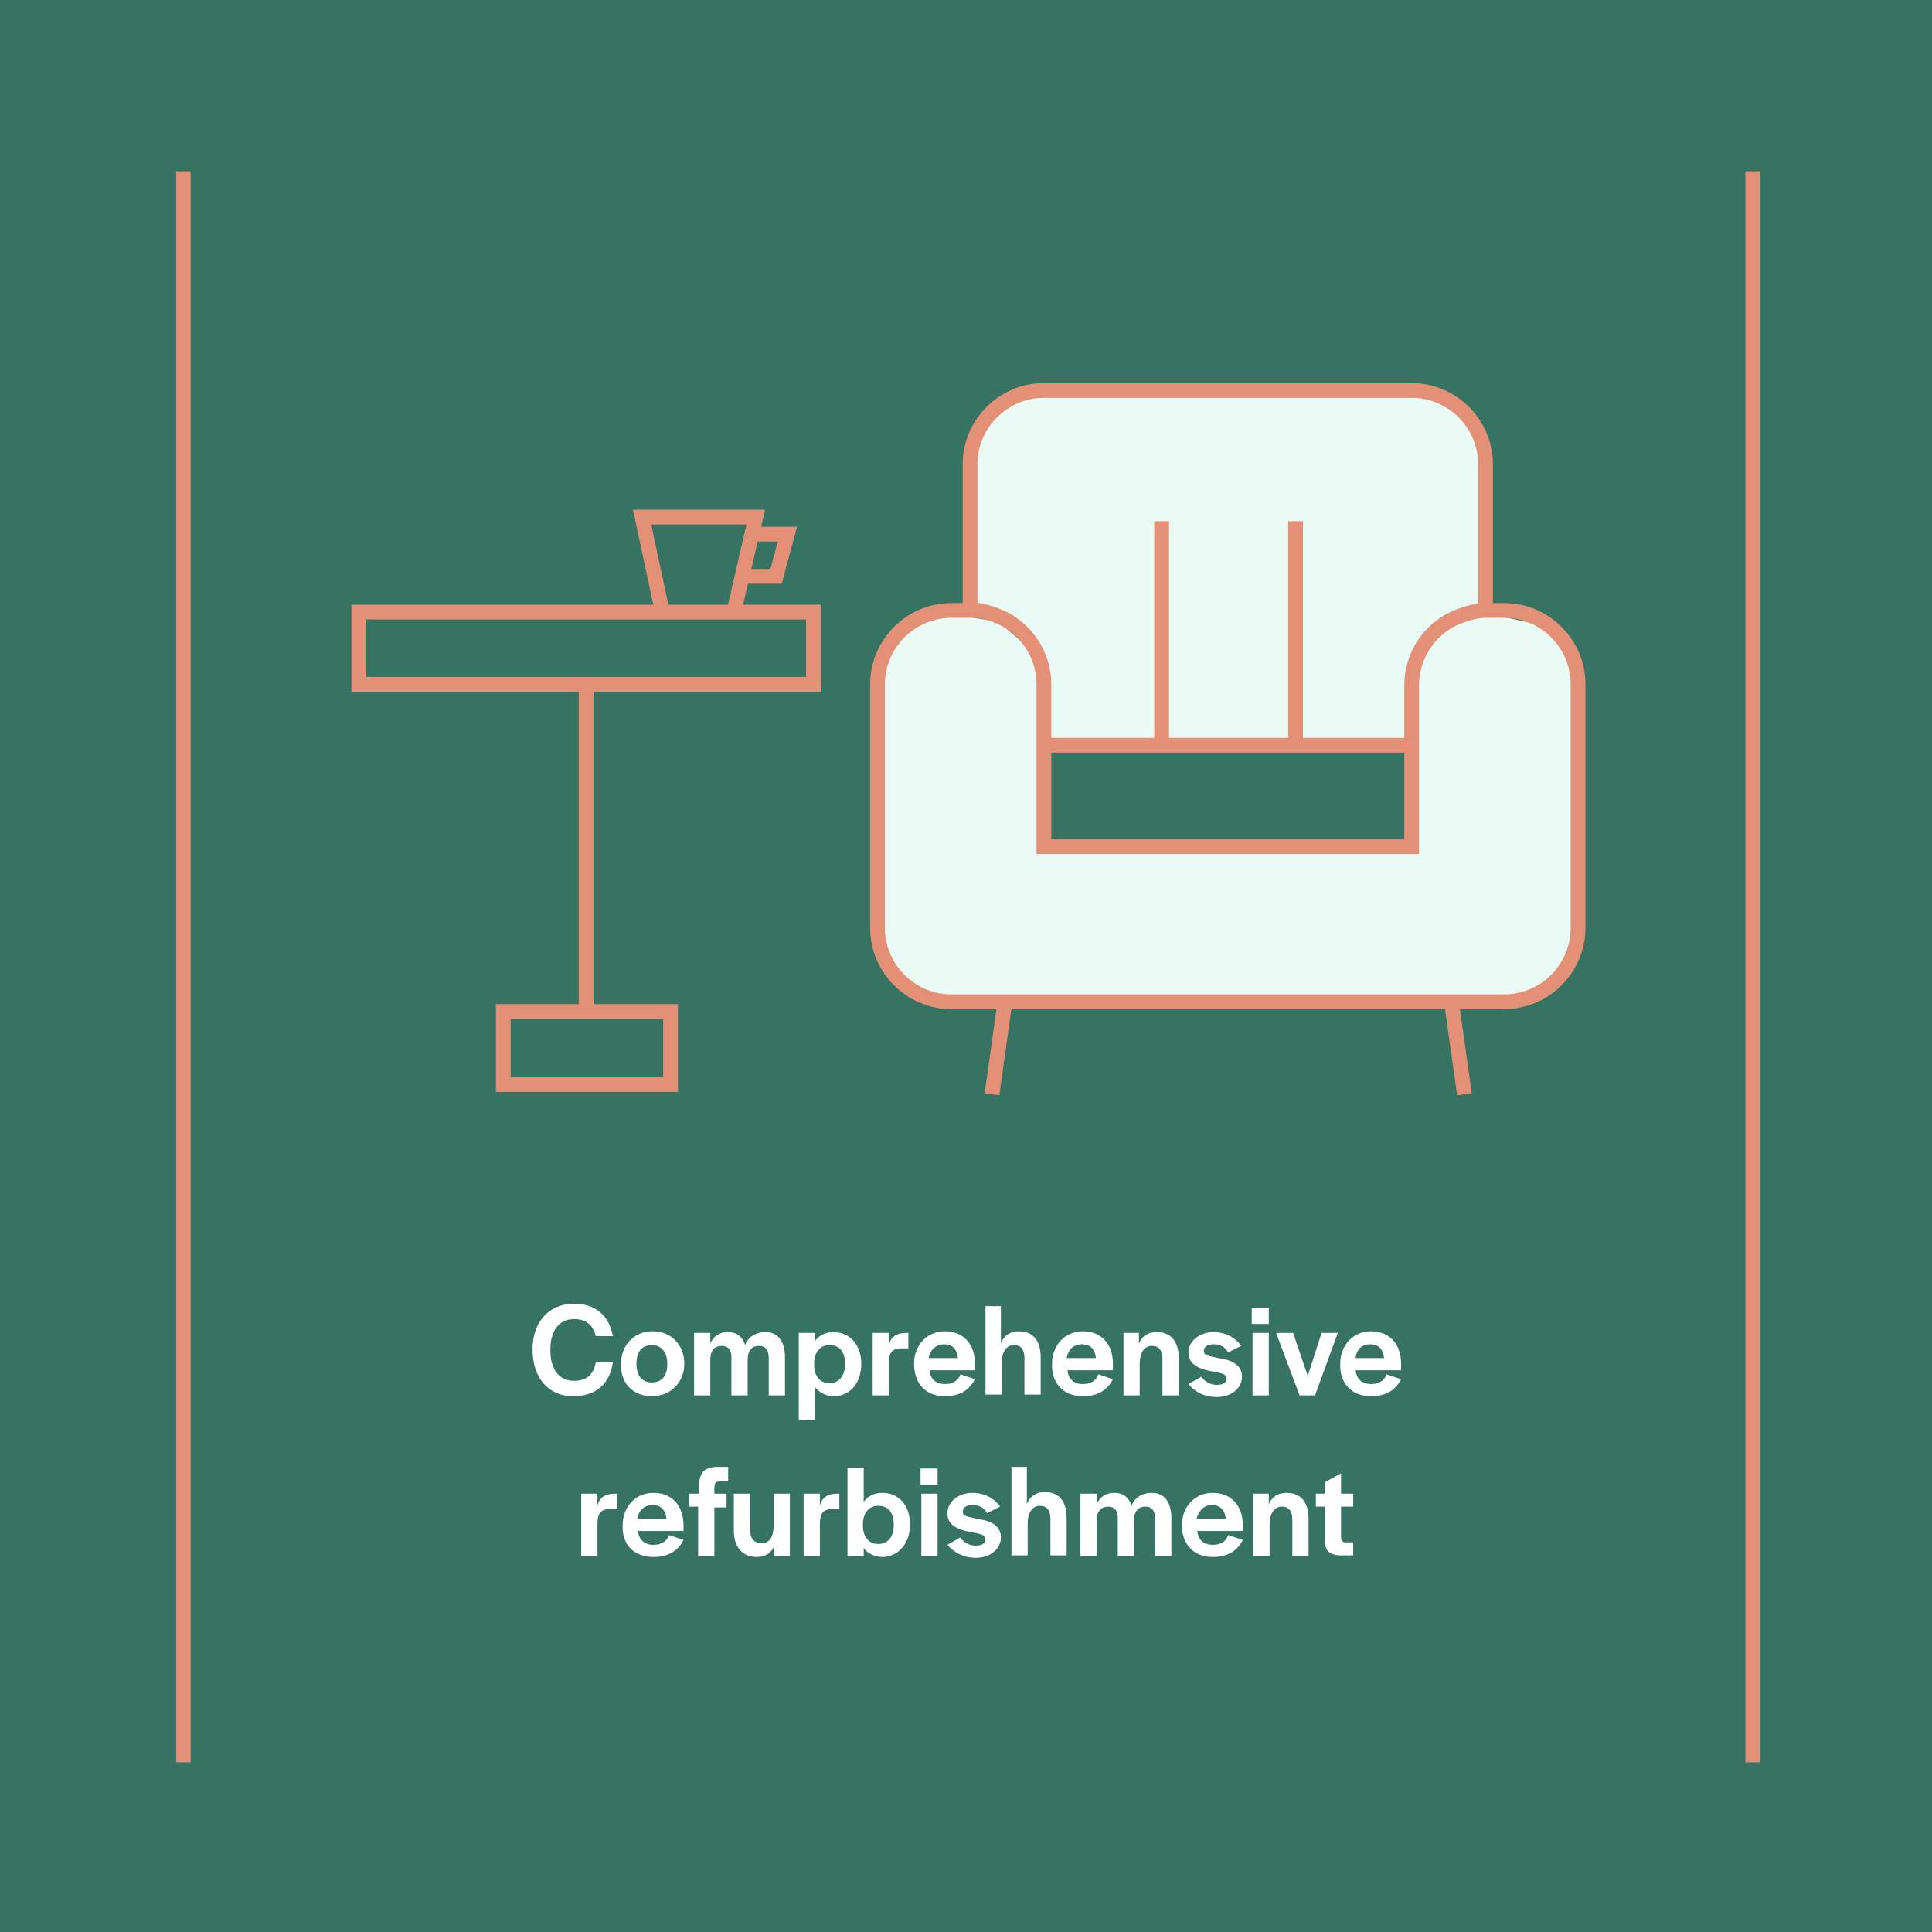 <svg width="236" height="236" viewBox="0 0 236 236" fill="none" xmlns="http://www.w3.org/2000/svg">
<path d="M236 0H0V236H236V0Z" fill="#367363"/>
<path d="M165.299 190.089V188.403H164.407C164.01 188.403 163.812 188.205 163.812 187.808V184.04H165.299V182.454H163.812V179.975L161.829 181.065V182.454H160.738V184.04H161.829V188.007C161.829 189.296 162.225 189.891 163.614 189.99H165.299V190.089ZM155.086 182.454H153.103V190.089H155.086V186.222C155.086 184.834 155.681 184.04 156.573 184.04C157.466 184.04 157.862 184.635 157.862 185.627V190.089H159.845V185.528C159.845 183.445 158.854 182.355 157.168 182.355C156.077 182.355 155.383 182.85 154.987 183.743V182.454H155.086ZM148.045 183.842C149.037 183.842 149.632 184.437 149.731 185.528H146.161C146.459 184.437 147.153 183.842 148.045 183.842ZM148.145 190.188C150.128 190.188 151.219 189.296 151.814 188.106L150.029 187.511C149.83 188.106 149.335 188.701 148.145 188.701C147.054 188.701 146.36 188.106 146.261 187.015H151.814V186.321C151.814 183.941 150.425 182.355 148.145 182.355C145.963 182.355 144.377 184.04 144.377 186.321C144.377 188.701 145.864 190.188 148.145 190.188ZM133.965 182.454H131.982V190.089H133.965V185.726C133.965 184.536 134.56 184.04 135.353 184.04C136.146 184.04 136.543 184.536 136.543 185.428V190.089H138.526V185.726C138.526 184.635 139.022 184.04 139.914 184.04C140.708 184.04 141.104 184.536 141.104 185.528V190.089H143.087V185.428C143.087 183.445 142.195 182.355 140.708 182.355C139.419 182.355 138.526 183.049 138.229 183.941C137.832 182.751 137.039 182.355 136.146 182.355C135.056 182.355 134.361 182.85 133.965 183.743V182.454ZM125.536 179.181H123.553V189.99H125.536V186.123C125.536 184.734 126.131 183.941 127.024 183.941C127.916 183.941 128.313 184.536 128.313 185.528V189.99H130.296V185.428C130.296 183.346 129.304 182.255 127.619 182.255C126.528 182.255 125.735 182.85 125.437 183.743V179.181H125.536ZM119.19 190.287C120.975 190.287 122.264 189.197 122.264 187.808C122.264 186.222 120.777 185.726 119.388 185.528C118.099 185.23 117.603 185.23 117.603 184.635C117.603 184.139 118.099 183.842 118.793 183.842C119.587 183.842 120.182 184.139 120.578 184.833L122.165 184.04C121.471 183.049 120.281 182.355 118.793 182.355C117.108 182.355 115.719 183.445 115.719 184.833C115.719 186.321 117.008 186.817 118.397 187.114C119.487 187.312 120.38 187.412 120.38 188.007C120.38 188.502 119.983 188.8 119.19 188.8C118.397 188.8 117.703 188.403 117.306 187.808L115.719 188.701C116.513 189.593 117.603 190.287 119.19 190.287ZM114.53 179.38H112.447V181.363H114.53V179.38ZM114.53 182.454H112.546V190.089H114.53V182.454ZM107.291 188.602C106.101 188.602 105.407 187.709 105.407 186.321V186.222C105.407 184.834 106.101 183.941 107.291 183.941C108.382 183.941 109.175 184.635 109.175 186.222V186.321C109.175 187.808 108.382 188.602 107.291 188.602ZM107.787 190.188C109.671 190.188 111.158 188.602 111.158 186.222C111.158 183.743 109.671 182.355 107.787 182.355C106.795 182.355 106.002 182.751 105.506 183.445V179.281H103.523V190.089H105.506V189.097C106.002 189.791 106.894 190.188 107.787 190.188ZM100.151 182.454H98.168V190.089H100.151V186.222C100.151 184.933 100.449 184.338 101.738 184.338H102.531V182.454H102.333C100.945 182.454 100.35 183.049 100.151 183.941V182.454ZM92.417 190.188C93.409 190.188 94.103 189.791 94.499 188.998V190.089H96.483V182.454H94.499V186.321C94.499 187.61 94.103 188.502 93.012 188.502C92.119 188.502 91.624 187.907 91.624 186.916V182.454H89.64V187.015C89.64 188.998 90.731 190.188 92.417 190.188ZM85.277 190.089H87.261V184.139H88.748V182.454H87.261V182.057C87.261 180.966 87.36 180.966 88.351 180.966H88.946V179.181H87.459C85.872 179.281 85.377 179.975 85.377 181.859V182.454H84.187V184.04H85.277V190.089ZM79.725 183.842C80.716 183.842 81.311 184.437 81.41 185.528H77.84C78.039 184.437 78.733 183.842 79.725 183.842ZM79.824 190.188C81.807 190.188 82.898 189.296 83.493 188.106L81.708 187.511C81.509 188.106 81.013 188.701 79.824 188.701C78.733 188.701 78.039 188.106 77.94 187.015H83.493V186.321C83.493 183.941 82.104 182.355 79.824 182.355C77.642 182.355 76.056 184.04 76.056 186.321C75.956 188.701 77.444 190.188 79.824 190.188ZM72.982 182.454H70.998V190.089H72.982V186.222C72.982 184.933 73.279 184.338 74.568 184.338H75.361V182.454H75.163C73.775 182.454 73.18 183.049 72.982 183.941V182.454Z" fill="white"/>
<path d="M167.381 164.208C168.373 164.208 168.968 164.803 169.067 165.894H165.597C165.696 164.803 166.39 164.208 167.381 164.208ZM167.481 170.555C169.464 170.555 170.555 169.662 171.15 168.472L169.365 167.877C169.166 168.472 168.671 169.067 167.481 169.067C166.39 169.067 165.696 168.472 165.597 167.382H171.15V166.588C171.15 164.208 169.761 162.622 167.481 162.622C165.299 162.622 163.713 164.308 163.713 166.588C163.613 168.968 165.101 170.555 167.481 170.555ZM157.961 162.82H155.879L158.755 170.456H160.639L163.415 162.82H161.432L159.746 168.076L157.961 162.82ZM154.987 159.746H152.904V161.729H154.987V159.746ZM154.987 162.82H153.003V170.456H154.987V162.82ZM148.64 170.654C150.425 170.654 151.714 169.563 151.714 168.175C151.714 166.588 150.227 166.093 148.839 165.894C147.55 165.597 147.054 165.597 147.054 165.002C147.054 164.506 147.55 164.208 148.244 164.208C149.037 164.208 149.632 164.506 150.029 165.2L151.615 164.407C150.921 163.415 149.731 162.721 148.244 162.721C146.558 162.721 145.17 163.812 145.17 165.2C145.17 166.687 146.459 167.183 147.847 167.481C148.938 167.679 149.83 167.778 149.83 168.373C149.83 168.869 149.434 169.166 148.64 169.166C147.847 169.166 147.153 168.77 146.756 168.175L145.17 169.067C145.864 169.96 147.054 170.654 148.64 170.654ZM139.22 162.82H137.237V170.456H139.22V166.588C139.22 165.2 139.815 164.407 140.708 164.407C141.6 164.407 141.997 165.002 141.997 165.993V170.456H143.98V165.894C143.98 163.812 142.988 162.721 141.302 162.721C140.212 162.721 139.518 163.217 139.121 164.109V162.82H139.22ZM132.18 164.208C133.171 164.208 133.766 164.803 133.866 165.894H130.296C130.494 164.803 131.188 164.208 132.18 164.208ZM132.279 170.555C134.262 170.555 135.353 169.662 135.948 168.472L134.163 167.877C133.965 168.472 133.469 169.067 132.279 169.067C131.188 169.067 130.494 168.472 130.395 167.382H135.948V166.588C135.948 164.208 134.56 162.622 132.279 162.622C130.097 162.622 128.511 164.308 128.511 166.588C128.412 168.968 129.899 170.555 132.279 170.555ZM122.363 159.548H120.38V170.356H122.363V166.489C122.363 165.101 122.958 164.308 123.85 164.308C124.743 164.308 125.139 164.903 125.139 165.894V170.356H127.123V165.795C127.123 163.713 126.131 162.622 124.445 162.622C123.355 162.622 122.561 163.217 122.264 164.109V159.548H122.363ZM115.323 164.208C116.314 164.208 116.909 164.803 117.008 165.894H113.439C113.637 164.803 114.43 164.208 115.323 164.208ZM115.422 170.555C117.405 170.555 118.496 169.662 119.091 168.472L117.306 167.877C117.108 168.472 116.612 169.067 115.422 169.067C114.331 169.067 113.637 168.472 113.538 167.382H119.091V166.588C119.091 164.208 117.702 162.622 115.422 162.622C113.24 162.622 111.654 164.308 111.654 166.588C111.654 168.968 113.042 170.555 115.422 170.555ZM108.58 162.82H106.597V170.456H108.58V166.588C108.58 165.299 108.877 164.704 110.166 164.704H110.96V162.82H110.761C109.373 162.82 108.778 163.415 108.58 164.308V162.82ZM101.341 168.968C100.151 168.968 99.457 168.076 99.457 166.787V166.588C99.457 165.2 100.151 164.308 101.341 164.308C102.432 164.308 103.225 165.002 103.225 166.588V166.687C103.225 168.076 102.432 168.968 101.341 168.968ZM101.837 170.555C103.82 170.555 105.208 168.968 105.208 166.588C105.208 164.208 103.721 162.721 101.837 162.721C100.845 162.721 100.052 163.118 99.556 163.812V162.82H97.573V173.43H99.556V169.464C100.151 170.158 100.945 170.555 101.837 170.555ZM86.765 162.82H84.781V170.456H86.765V166.092C86.765 164.903 87.36 164.407 88.153 164.407C88.946 164.407 89.343 164.903 89.343 165.795V170.456H91.326V166.092C91.326 165.002 91.822 164.407 92.714 164.407C93.507 164.407 93.904 164.903 93.904 165.894V170.456H95.887V165.795C95.887 163.812 94.995 162.721 93.507 162.721C92.219 162.721 91.326 163.415 91.028 164.308C90.632 163.118 89.839 162.721 88.946 162.721C87.855 162.721 87.161 163.217 86.765 164.109V162.82ZM79.625 170.555C81.906 170.555 83.592 168.869 83.592 166.588C83.592 164.308 82.005 162.622 79.724 162.622C77.444 162.622 75.857 164.308 75.857 166.588C75.758 168.968 77.344 170.555 79.625 170.555ZM79.625 168.869C78.435 168.869 77.741 168.076 77.741 166.588C77.741 165.101 78.435 164.308 79.625 164.308C80.815 164.308 81.509 165.2 81.509 166.588V166.687C81.509 168.076 80.815 168.869 79.625 168.869ZM70.007 170.555C72.585 170.555 74.469 169.266 74.865 166.39H72.783C72.486 168.076 71.494 168.671 70.106 168.671C68.321 168.671 67.23 167.282 67.23 165.002V164.803C67.23 162.523 68.321 161.135 70.106 161.135C71.494 161.135 72.386 161.729 72.783 163.217H74.865C74.37 160.54 72.585 159.25 70.106 159.25C67.131 159.25 65.049 161.432 65.049 164.803C65.049 168.373 67.032 170.555 70.007 170.555Z" fill="white"/>
<path d="M22.41 20.923V215.276" stroke="#E49077" stroke-width="1.767"/>
<path d="M214.086 20.923V215.276" stroke="#E49077" stroke-width="1.767"/>
<path d="M126.528 47.993H175.414L180.768 53.05L181.76 74.27L175.414 76.849L172.34 84.186L172.141 91.028H127.817L126.23 79.625L121.669 74.865L118.397 74.568V54.835L121.173 50.274L126.528 47.993Z" fill="#EAFBF6"/>
<path d="M111.257 76.65L115.224 75.361H118.397L121.966 75.956L126.032 79.427L126.924 82.699V94.003V103.82H173.034V83.294L174.422 78.534L179.182 75.361H183.644L187.808 76.254L191.18 79.229L192.171 81.906V87.657V115.422L190.486 118.892L185.528 122.264H119.884L112.15 121.074L108.084 116.909L107.489 110.563V83.592L108.282 80.022L111.257 76.65Z" fill="#EAFBF6"/>
<path d="M71.593 83.592V123.553M92.119 65.247H96.185L94.797 70.404H90.731M141.897 63.661V90.533M158.259 63.661V90.533M127.618 91.029H172.538M177.297 122.363L178.884 133.667M121.173 133.667L122.76 122.363M181.561 74.568C179.281 74.568 177 75.857 177 75.857C174.223 77.444 172.439 80.419 172.439 83.691V103.424H127.519V83.592C127.519 80.419 125.834 77.444 122.958 75.758C122.958 75.758 120.677 74.469 118.397 74.469M99.358 83.592H43.828V74.767H99.358V83.592ZM81.807 132.478H61.479V123.553H81.906V132.478H81.807ZM78.435 63.165L80.914 74.767H89.64L92.318 63.165H78.435ZM181.859 122.363H183.743C188.701 122.363 192.766 118.298 192.766 113.34V83.592C192.766 78.634 188.701 74.568 183.743 74.568H181.462V56.72C181.462 51.762 177.397 47.696 172.439 47.696H127.519C122.561 47.696 118.496 51.762 118.496 56.72V74.568H116.215C111.257 74.568 107.192 78.634 107.192 83.592V113.34C107.192 118.298 111.257 122.363 116.215 122.363H118.099H129.403H170.555H181.859Z" stroke="#E49077" stroke-width="1.804" stroke-miterlimit="10"/>
</svg>
